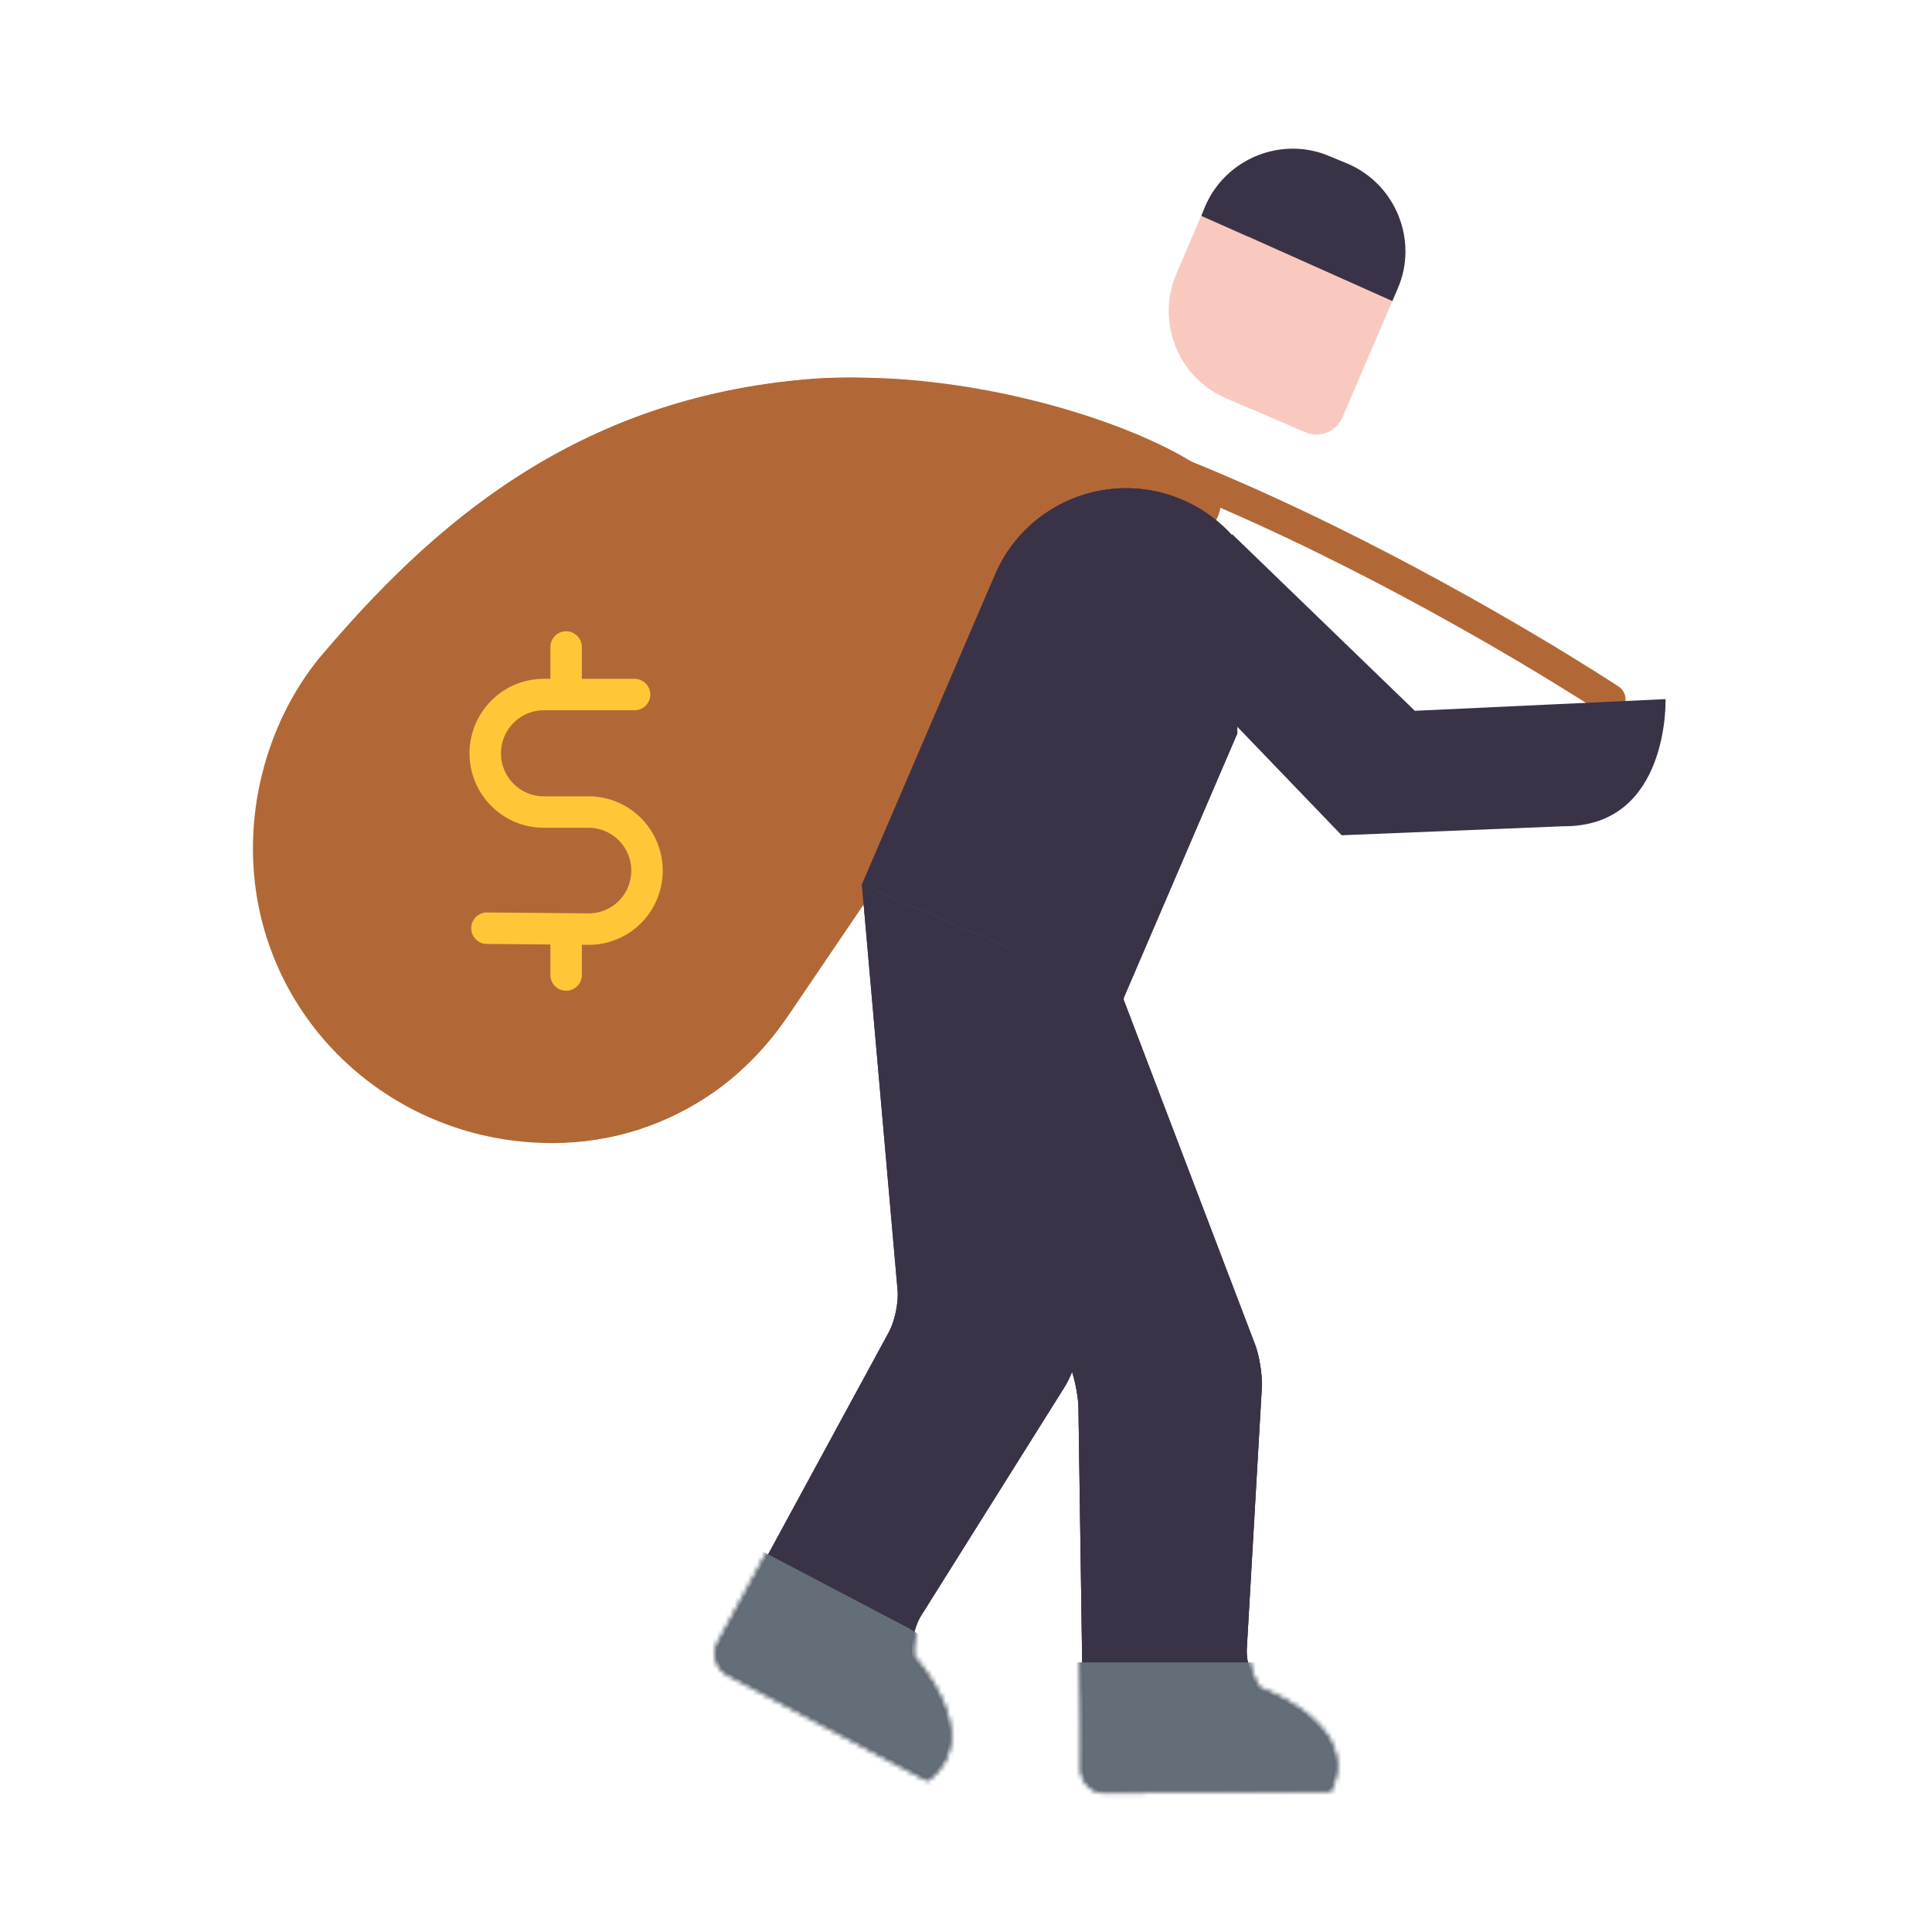 <svg xmlns="http://www.w3.org/2000/svg" width="430" height="430" style="width:100%;height:100%;transform:translate3d(0,0,0);content-visibility:visible" viewBox="0 0 430 430"><defs><mask id="B" mask-type="alpha"><use xmlns:ns1="http://www.w3.org/1999/xlink" ns1:href="#a"/></mask><mask id="A" mask-type="alpha"><use xmlns:ns2="http://www.w3.org/1999/xlink" ns2:href="#b"/></mask><mask id="z" mask-type="alpha"><g filter="url(#c)"><path fill="#fff" d="M0 0h430v430H0z" opacity="0"/><use xmlns:ns3="http://www.w3.org/1999/xlink" ns3:href="#d"/></g></mask><mask id="w" mask-type="alpha"><use xmlns:ns4="http://www.w3.org/1999/xlink" ns4:href="#e"/></mask><mask id="v" mask-type="alpha"><use xmlns:ns5="http://www.w3.org/1999/xlink" ns5:href="#f"/></mask><mask id="u" mask-type="alpha"><g filter="url(#g)"><path fill="#fff" d="M0 0h430v430H0z" opacity="0"/><use xmlns:ns6="http://www.w3.org/1999/xlink" ns6:href="#h"/></g></mask><mask id="r" mask-type="alpha"><use xmlns:ns7="http://www.w3.org/1999/xlink" ns7:href="#i"/></mask><mask id="q" mask-type="alpha"><use xmlns:ns8="http://www.w3.org/1999/xlink" ns8:href="#j"/></mask><mask id="p" mask-type="alpha"><g filter="url(#k)"><path fill="#fff" d="M0 0h430v430H0z" opacity="0"/><use xmlns:ns9="http://www.w3.org/1999/xlink" ns9:href="#l"/></g></mask><g id="a" style="display:none"><path fill-opacity="0"/><path/><path fill-opacity="0" stroke-linecap="round" stroke-linejoin="round" class="primary"/><path/></g><g id="b" style="display:none"><path fill-opacity="0"/><path/><path fill-opacity="0" stroke-linecap="round" stroke-linejoin="round" class="primary"/><path style="mix-blend-mode:multiply"/></g><g id="d" style="display:none"><path fill-opacity="0"/><path class="quinary"/></g><g id="e" style="display:block"><path fill="#3A3347" d="m191.83 196.897 7.936 90.233c.242 2.75-.631 6.95-1.949 9.375l-30.452 56.06-4.774 8.786-2.36 4.345a4.944 4.944 0 0 0 2.03 6.737l21.956 11.653a8329 8329 0 0 0 8.837 4.682s10.493 5.563 13.305 7.037c12.631-9.484-3.374-27.023-3.374-27.023-.342-2.738.57-6.859 2.037-9.196l31.944-50.917c1.466-2.337 2.94-6.457 3.29-9.195l9.902-77.522"/><path fill-opacity="0" stroke="#FFF" d="m191.83 196.897 7.936 90.233c.242 2.75-.631 6.95-1.949 9.375l-30.452 56.06-4.774 8.786-2.36 4.345a4.944 4.944 0 0 0 2.03 6.737l21.956 11.653a8329 8329 0 0 0 8.837 4.682s10.493 5.563 13.305 7.037c12.631-9.484-3.374-27.023-3.374-27.023-.342-2.738.57-6.859 2.037-9.196l31.944-50.917c1.466-2.337 2.94-6.457 3.29-9.195l9.902-77.522"/><path fill="#3A3347" d="m191.83 196.897 7.936 90.233c.242 2.75-.631 6.95-1.949 9.375l-30.452 56.06-4.774 8.786-2.36 4.345a4.944 4.944 0 0 0 2.03 6.737l21.956 11.653a8329 8329 0 0 0 8.837 4.682s10.493 5.563 13.305 7.037c12.631-9.484-3.374-27.023-3.374-27.023-.342-2.738.57-6.859 2.037-9.196l31.944-50.917c1.466-2.337 2.94-6.457 3.29-9.195l9.902-77.522"/><path fill-opacity="0" stroke="#121331" stroke-linecap="round" stroke-linejoin="round" d="m191.83 196.897 7.936 90.233c.242 2.75-.631 6.95-1.949 9.375l-30.452 56.06-4.774 8.786-2.36 4.345a4.944 4.944 0 0 0 2.03 6.737l21.956 11.653a8329 8329 0 0 0 8.837 4.682s10.493 5.563 13.305 7.037c12.631-9.484-3.374-27.023-3.374-27.023-.342-2.738.57-6.859 2.037-9.196l31.944-50.917c1.466-2.337 2.94-6.457 3.29-9.195l9.902-77.522" class="primary"/></g><g id="f" style="display:block"><path fill="#3A3347" d="m194.83 199.772 43.205 103.972c1.06 2.548 1.952 6.857 1.992 9.616l.96 65.337c.04 2.759.069 7.24.064 9.999l-.01 4.944a4.944 4.944 0 0 0 4.99 4.96s13.936-.101 29.857-.233c8.91-.074 16.876-.144 20.051-.185 6.599-14.35-15.823-22.165-15.823-22.165-1.603-2.245-2.776-6.306-2.618-9.06l3.338-58.031c.158-2.755-.511-7.086-1.494-9.664l-30.059-78.857"/><path fill-opacity="0" stroke="#FFF" d="m194.83 199.772 43.205 103.972c1.06 2.548 1.952 6.857 1.992 9.616l.96 65.337c.04 2.759.069 7.24.064 9.999l-.01 4.944a4.944 4.944 0 0 0 4.99 4.96s13.936-.101 29.857-.233c8.91-.074 16.876-.144 20.051-.185 6.599-14.35-15.823-22.165-15.823-22.165-1.603-2.245-2.776-6.306-2.618-9.06l3.338-58.031c.158-2.755-.511-7.086-1.494-9.664l-30.059-78.857"/><path fill="#3A3347" d="m194.83 199.772 43.205 103.972c1.06 2.548 1.952 6.857 1.992 9.616l.96 65.337c.04 2.759.069 7.24.064 9.999l-.01 4.944a4.944 4.944 0 0 0 4.99 4.96s13.936-.101 29.857-.233c8.91-.074 16.876-.144 20.051-.185 6.599-14.35-15.823-22.165-15.823-22.165-1.603-2.245-2.776-6.306-2.618-9.06l3.338-58.031c.158-2.755-.511-7.086-1.494-9.664l-30.059-78.857"/><path fill="#3A3347" fill-opacity=".5" d="M-9.171-96.579 34.034 7.393c1.06 2.548 1.952 6.857 1.992 9.616l.96 65.337c.04 2.759.069 7.24.064 9.999l-.01 4.944a4.944 4.944 0 0 0 4.99 4.96s13.936-.101 29.857-.233c8.91-.074 16.876-.144 20.051-.185 6.599-14.35-15.823-22.165-15.823-22.165-1.603-2.245-2.776-6.306-2.618-9.06l3.338-58.031c.158-2.755-.511-7.086-1.494-9.664L45.282-75.946" style="mix-blend-mode:multiply" transform="translate(204.001 296.351)"/><path fill-opacity="0" stroke="#121331" stroke-linecap="round" stroke-linejoin="round" d="m194.83 199.772 43.205 103.972c1.06 2.548 1.952 6.857 1.992 9.616l.96 65.337c.04 2.759.069 7.24.064 9.999l-.01 4.944a4.944 4.944 0 0 0 4.99 4.96s13.936-.101 29.857-.233c8.91-.074 16.876-.144 20.051-.185 6.599-14.35-15.823-22.165-15.823-22.165-1.603-2.245-2.776-6.306-2.618-9.06l3.338-58.031c.158-2.755-.511-7.086-1.494-9.664l-30.059-78.857" class="primary"/></g><g id="h" style="display:block"><path fill-opacity="0" stroke="#B26836" stroke-width="7" d="M282.991 100.507c20 11.9-24 21.7-24 21.7l-47.2 68.3-19.4 28.6c-4.2 6.2-9.3 11.6-15.3 15.9-9.6 6.8-21.2 10.9-34.1 10.9-33.3.1-61.2-25.2-63.1-58.5-.9-16.1 4.4-31.9 13.6-43.4 24.7-29.3 56-57.1 107.3-61.1 30.5-2.4 65.3 7.5 82.2 17.6z"/><path fill="#B26836" d="M282.991 100.507c20 11.9-24 21.7-24 21.7l-47.2 68.3-19.4 28.6c-4.2 6.2-9.3 11.6-15.3 15.9-9.6 6.8-21.2 10.9-34.1 10.9-33.3.1-61.2-25.2-63.1-58.5-.9-16.1 4.4-31.9 13.6-43.4 24.7-29.3 56-57.1 107.3-61.1 30.5-2.4 65.3 7.5 82.2 17.6" class="quinary"/></g><g id="i" style="display:none"><path/><path fill-opacity="0"/><path/><path fill-opacity="0" stroke-linecap="round" stroke-linejoin="round" class="primary"/></g><g id="j" style="display:none"><path/><path fill-opacity="0"/><path/><path style="mix-blend-mode:multiply"/><path fill-opacity="0" stroke-linecap="round" stroke-linejoin="round" class="primary"/></g><g id="l" style="display:none"><path fill-opacity="0"/><path class="quinary"/></g><clipPath id="m"><path d="M0 0h430v430H0z"/></clipPath><clipPath id="x"><path d="M0 0h430v430H0z"/></clipPath><clipPath id="y"><path d="M0 0h430v430H0z"/></clipPath><clipPath id="s"><path d="M0 0h430v430H0z"/></clipPath><clipPath id="t"><path d="M0 0h430v430H0z"/></clipPath><clipPath id="n"><path d="M0 0h430v430H0z"/></clipPath><clipPath id="o"><path d="M0 0h430v430H0z"/></clipPath><filter id="c" width="100%" height="100%" x="0%" y="0%" filterUnits="objectBoundingBox"><feComponentTransfer in="SourceGraphic"><feFuncA tableValues="1.0 0.0" type="table"/></feComponentTransfer></filter><filter id="g" width="100%" height="100%" x="0%" y="0%" filterUnits="objectBoundingBox"><feComponentTransfer in="SourceGraphic"><feFuncA tableValues="1.0 0.0" type="table"/></feComponentTransfer></filter><filter id="k" width="100%" height="100%" x="0%" y="0%" filterUnits="objectBoundingBox"><feComponentTransfer in="SourceGraphic"><feFuncA tableValues="1.0 0.0" type="table"/></feComponentTransfer></filter></defs><g clip-path="url(#m)"><g clip-path="url(#n)" style="display:none"><g clip-path="url(#o)" style="display:none"><path fill="none" class="secondary" style="display:none"/><g style="display:none"><path fill="none" class="secondary"/><path class="secondary"/></g><g mask="url(#p)" style="mix-blend-mode:multiply;display:none"><path fill="none" class="secondary"/><path class="secondary"/></g><path fill="none" class="quinary" style="display:none"/><g style="display:none"><path class="quaternary"/><path class="quaternary" style="mix-blend-mode:multiply"/><path class="primary"/><path class="primary" style="mix-blend-mode:multiply"/></g><g style="display:none"><path class="primary"/><path class="primary"/><path class="primary" style="mix-blend-mode:multiply"/></g><g mask="url(#q)" style="display:none"><path class="tertiary"/><path class="tertiary" style="mix-blend-mode:multiply"/></g><g style="display:none"><path class="primary"/><path class="primary"/></g><g mask="url(#r)" style="display:none"><path class="tertiary"/></g><g style="display:none"><path class="primary"/><path class="primary"/></g><path class="primary" style="mix-blend-mode:multiply;display:none"/><path class="primary" style="display:none"/></g></g><g clip-path="url(#s)" style="display:block"><g clip-path="url(#t)" style="display:block"><path fill="none" stroke="#B26836" stroke-linecap="round" stroke-linejoin="round" stroke-width="7" d="m-17.151 26.232-19.4 28.6c-4.2 6.2-9.3 11.6-15.3 15.9-9.6 6.8-21.2 10.9-34.1 10.9-33.3.1-61.2-25.2-63.1-58.5-.9-16.1 4.4-31.9 13.6-43.4 0-.1 0 0 0 0 24.7-29.3 56-57.1 107.3-61.1 66.6-5.2 177.3 67.9 177.3 67.9" class="secondary" style="display:block" transform="translate(209.151 169.168)"/><g style="display:block"><path fill="none" stroke="#B26836" stroke-width="7" d="M262.991 105.507c20 11.9-24 21.7-24 21.7l-47.2 68.3-19.4 28.6c-4.2 6.2-9.3 11.6-15.3 15.9-9.6 6.8-21.2 10.9-34.1 10.9-33.3.1-61.2-25.2-63.1-58.5-.9-16.1 4.4-31.9 13.6-43.4 24.7-29.3 56-57.1 107.3-61.1 30.5-2.4 65.3 7.5 82.2 17.6z" class="secondary"/><path fill="#B26836" d="M262.991 105.507c20 11.9-24 21.7-24 21.7l-47.2 68.3-19.4 28.6c-4.2 6.2-9.3 11.6-15.3 15.9-9.6 6.8-21.2 10.9-34.1 10.9-33.3.1-61.2-25.2-63.1-58.5-.9-16.1 4.4-31.9 13.6-43.4 24.7-29.3 56-57.1 107.3-61.1 30.5-2.4 65.3 7.5 82.2 17.6" class="secondary"/></g><g mask="url(#u)" opacity=".5" style="mix-blend-mode:multiply;display:block"><path fill="none" stroke="#B26836" stroke-width="7" d="M262.991 105.507c20 11.9-24 21.7-24 21.7l-47.2 68.3-19.4 28.6c-4.2 6.2-9.3 11.6-15.3 15.9-9.6 6.8-21.2 10.9-34.1 10.9-33.3.1-61.2-25.2-63.1-58.5-.9-16.1 4.4-31.9 13.6-43.4 24.7-29.3 56-57.1 107.3-61.1 30.5-2.4 65.3 7.5 82.2 17.6z" class="secondary"/><path fill="#B26836" d="M262.991 105.507c20 11.9-24 21.7-24 21.7l-47.2 68.3-19.4 28.6c-4.2 6.2-9.3 11.6-15.3 15.9-9.6 6.8-21.2 10.9-34.1 10.9-33.3.1-61.2-25.2-63.1-58.5-.9-16.1 4.4-31.9 13.6-43.4 24.7-29.3 56-57.1 107.3-61.1 30.5-2.4 65.3 7.5 82.2 17.6" class="secondary" opacity="1"/></g><path fill="none" stroke="#FFC738" stroke-linecap="round" stroke-linejoin="round" stroke-width="7" d="M0-36.5v10.548m0 52.186V36.5m15.228-62.415H-4.964a13 13 0 0 0-9.215 3.829 13.11 13.11 0 0 0-2.829 14.253A13.07 13.07 0 0 0-9.952-.756c1.582.657 3.277.993 4.988.992H5a12.97 12.97 0 0 1 9.202 3.832A13.07 13.07 0 0 1 18 13.312a13.03 13.03 0 0 1-3.768 9.142 12.93 12.93 0 0 1-9.087 3.834l-22.765-.2" class="quinary" style="display:block" transform="translate(126.001 180.5)"/><g style="display:block"><path fill="#F9C9C0" d="m290.49 96.207-17.6-7.6c-10.7-4.5-15.6-17-11.1-27.6l6.5-15.2c4.6-10.6 17.1-15.6 27.7-11l4.1 1.7c10.6 4.6 15.6 17.1 11 27.7l-12.3 28.7c-1.4 3.2-5.1 4.7-8.3 3.3" class="quaternary"/><g opacity=".5" style="mix-blend-mode:multiply"><path fill="#F9C9C0" d="m278.39 50.806-6.5 15.2c-3.9 9-.9 19.3 6.6 25.1l-5.6-2.4c-10.6-4.6-15.6-17.1-11-27.7l6.5-15.2c4.6-10.6 17.1-15.6 27.7-11l4.1 1.7c1.7.8 3.2 1.7 4.6 2.8-10.4-3.7-22 1.3-26.4 11.5" class="quaternary" opacity="1"/></g><path fill="#3A3347" d="m309.891 67.006-42.5-19 .9-2.2c4.6-10.6 17.1-15.6 27.7-11l4.1 1.7c10.6 4.6 15.6 17.1 11 27.7z" class="primary"/><g opacity=".5" style="mix-blend-mode:multiply"><path fill="#3A3347" d="m278.29 50.906-.7 1.7-10.2-4.5.9-2.2c4.6-10.6 17.1-15.6 27.7-11l4.1 1.7c.6.3 1.1.5 1.6.8.3.1.5.3.7.4s.4.3.6.4c.6.4 1.1.8 1.7 1.2-10.4-3.7-22 1.3-26.4 11.5" class="primary" opacity="1"/></g></g><g fill="#3A3347" style="display:block"><path d="m194.83 199.772 43.205 103.972c1.06 2.548 1.952 6.857 1.992 9.616l.96 65.337c.04 2.759.069 7.24.064 9.999l-.01 4.944a4.944 4.944 0 0 0 4.99 4.96s13.936-.101 29.857-.233c8.91-.074 16.876-.144 20.051-.185 6.599-14.35-15.823-22.165-15.823-22.165-1.603-2.245-2.776-6.306-2.618-9.06l3.338-58.031c.158-2.755-.511-7.086-1.494-9.664l-30.059-78.857" class="primary"/><path d="m194.83 199.772 43.205 103.972c1.06 2.548 1.952 6.857 1.992 9.616l.96 65.337c.04 2.759.069 7.24.064 9.999l-.01 4.944a4.944 4.944 0 0 0 4.99 4.96s13.936-.101 29.857-.233c8.91-.074 16.876-.144 20.051-.185 6.599-14.35-15.823-22.165-15.823-22.165-1.603-2.245-2.776-6.306-2.618-9.06l3.338-58.031c.158-2.755-.511-7.086-1.494-9.664l-30.059-78.857" class="primary"/><path fill-opacity=".5" d="M-9.171-96.579 34.034 7.393c1.06 2.548 1.952 6.857 1.992 9.616l.96 65.337c.04 2.759.069 7.24.064 9.999l-.01 4.944a4.944 4.944 0 0 0 4.99 4.96s13.936-.101 29.857-.233c8.91-.074 16.876-.144 20.051-.185 6.599-14.35-15.823-22.165-15.823-22.165-1.603-2.245-2.776-6.306-2.618-9.06l3.338-58.031c.158-2.755-.511-7.086-1.494-9.664L45.282-75.946" class="primary" style="mix-blend-mode:multiply" transform="translate(204.001 296.351)"/></g><g fill="#646E78" mask="url(#v)" style="display:block"><path d="M311.572 418.5h-89.94c-3.159 0-5.575-2.525-5.575-5.409l-.557-43.085h66.897c.372.18 43.483 20.551 34.378 44.888-.743 2.163-2.787 3.606-5.203 3.606" class="tertiary"/><path fill-opacity=".5" d="M42.992 35.044h-89.94c-3.159 0-5.575-2.525-5.575-5.409l-.557-43.085h66.897c.372.18 43.483 20.551 34.378 44.888-.743 2.163-2.787 3.606-5.203 3.606" class="tertiary" style="mix-blend-mode:multiply" transform="translate(268.58 383.456)"/></g><g fill="#3A3347" style="display:block"><path d="m191.83 196.897 7.936 90.233c.242 2.75-.631 6.95-1.949 9.375l-30.452 56.06-4.774 8.786-2.36 4.345a4.944 4.944 0 0 0 2.03 6.737l21.956 11.653a8329 8329 0 0 0 8.837 4.682s10.493 5.563 13.305 7.037c12.631-9.484-3.374-27.023-3.374-27.023-.342-2.738.57-6.859 2.037-9.196l31.944-50.917c1.466-2.337 2.94-6.457 3.29-9.195l9.902-77.522" class="primary"/><path d="m191.83 196.897 7.936 90.233c.242 2.75-.631 6.95-1.949 9.375l-30.452 56.06-4.774 8.786-2.36 4.345a4.944 4.944 0 0 0 2.03 6.737l21.956 11.653a8329 8329 0 0 0 8.837 4.682s10.493 5.563 13.305 7.037c12.631-9.484-3.374-27.023-3.374-27.023-.342-2.738.57-6.859 2.037-9.196l31.944-50.917c1.466-2.337 2.94-6.457 3.29-9.195l9.902-77.522" class="primary"/></g><g mask="url(#w)" style="display:block"><path fill="#646E78" d="M190.09 411.906c-9.1-4.8-49.5-34.3-58-38.8-1.5-.8-7.1-47.1-6.2-48.5l44.6 21.1 32 16.8c.6.8 45.6 24.3 36.7 34.3-.9 1-47.9 15.7-49.1 15.1" class="tertiary"/></g><g fill="#3A3347" style="display:block"><path d="m275.393 163.222-25.222 58.729-58.341-25.054 29.639-69.015c6.919-16.11 25.587-23.562 41.697-16.643h.001a31.6 31.6 0 0 1 11.289 8.169" class="primary"/><path d="m275.393 163.222-25.222 58.729-58.341-25.054 29.639-69.015c6.919-16.11 25.587-23.562 41.697-16.643h.001a31.6 31.6 0 0 1 11.289 8.169" class="primary"/></g><g opacity=".5" style="mix-blend-mode:multiply;display:block"><path fill="#3A3347" d="m245.79 218.606 4.4 1.9 25.3-58.5-7.1-7.3c-2.3-2.4-6.1.1-5 3.1l1.4 3.9c.5 1.4.5 3-.1 4.4l-20.5 48.6c-.6 1.5.1 3.3 1.6 3.9" class="primary" opacity="1"/></g><path fill="#3A3347" d="m258.6 144.3 40 41.6 49.3-2c23.7.2 22.8-28.3 22.8-28.3l-55.8 2.6-40.65-39.3" class="primary" style="display:block"/></g></g><g clip-path="url(#x)" style="display:none"><g clip-path="url(#y)" style="display:none"><path fill="none" class="secondary" style="display:none"/><g style="display:none"><path fill="none" class="secondary"/><path class="secondary"/></g><g mask="url(#z)" style="mix-blend-mode:multiply;display:none"><path fill="none" class="secondary"/><path class="secondary"/></g><g fill="none" style="display:none"><path class="quinary"/><path class="quinary"/></g><g style="display:none"><path class="quaternary"/><path class="quaternary" style="mix-blend-mode:multiply"/><path class="primary"/><path class="primary" style="mix-blend-mode:multiply"/></g><g style="display:none"><path class="primary"/><path class="primary" style="mix-blend-mode:multiply"/></g><g mask="url(#A)" style="display:none"><path class="tertiary"/><path class="tertiary" style="mix-blend-mode:multiply"/></g><g style="display:none"><path class="primary"/><path class="primary"/></g><g mask="url(#B)" style="display:none"><path class="tertiary"/></g><g style="display:none"><path class="primary"/><path class="primary"/></g><path class="primary" style="mix-blend-mode:multiply;display:none"/><path class="primary" style="display:none"/></g></g></g></svg>